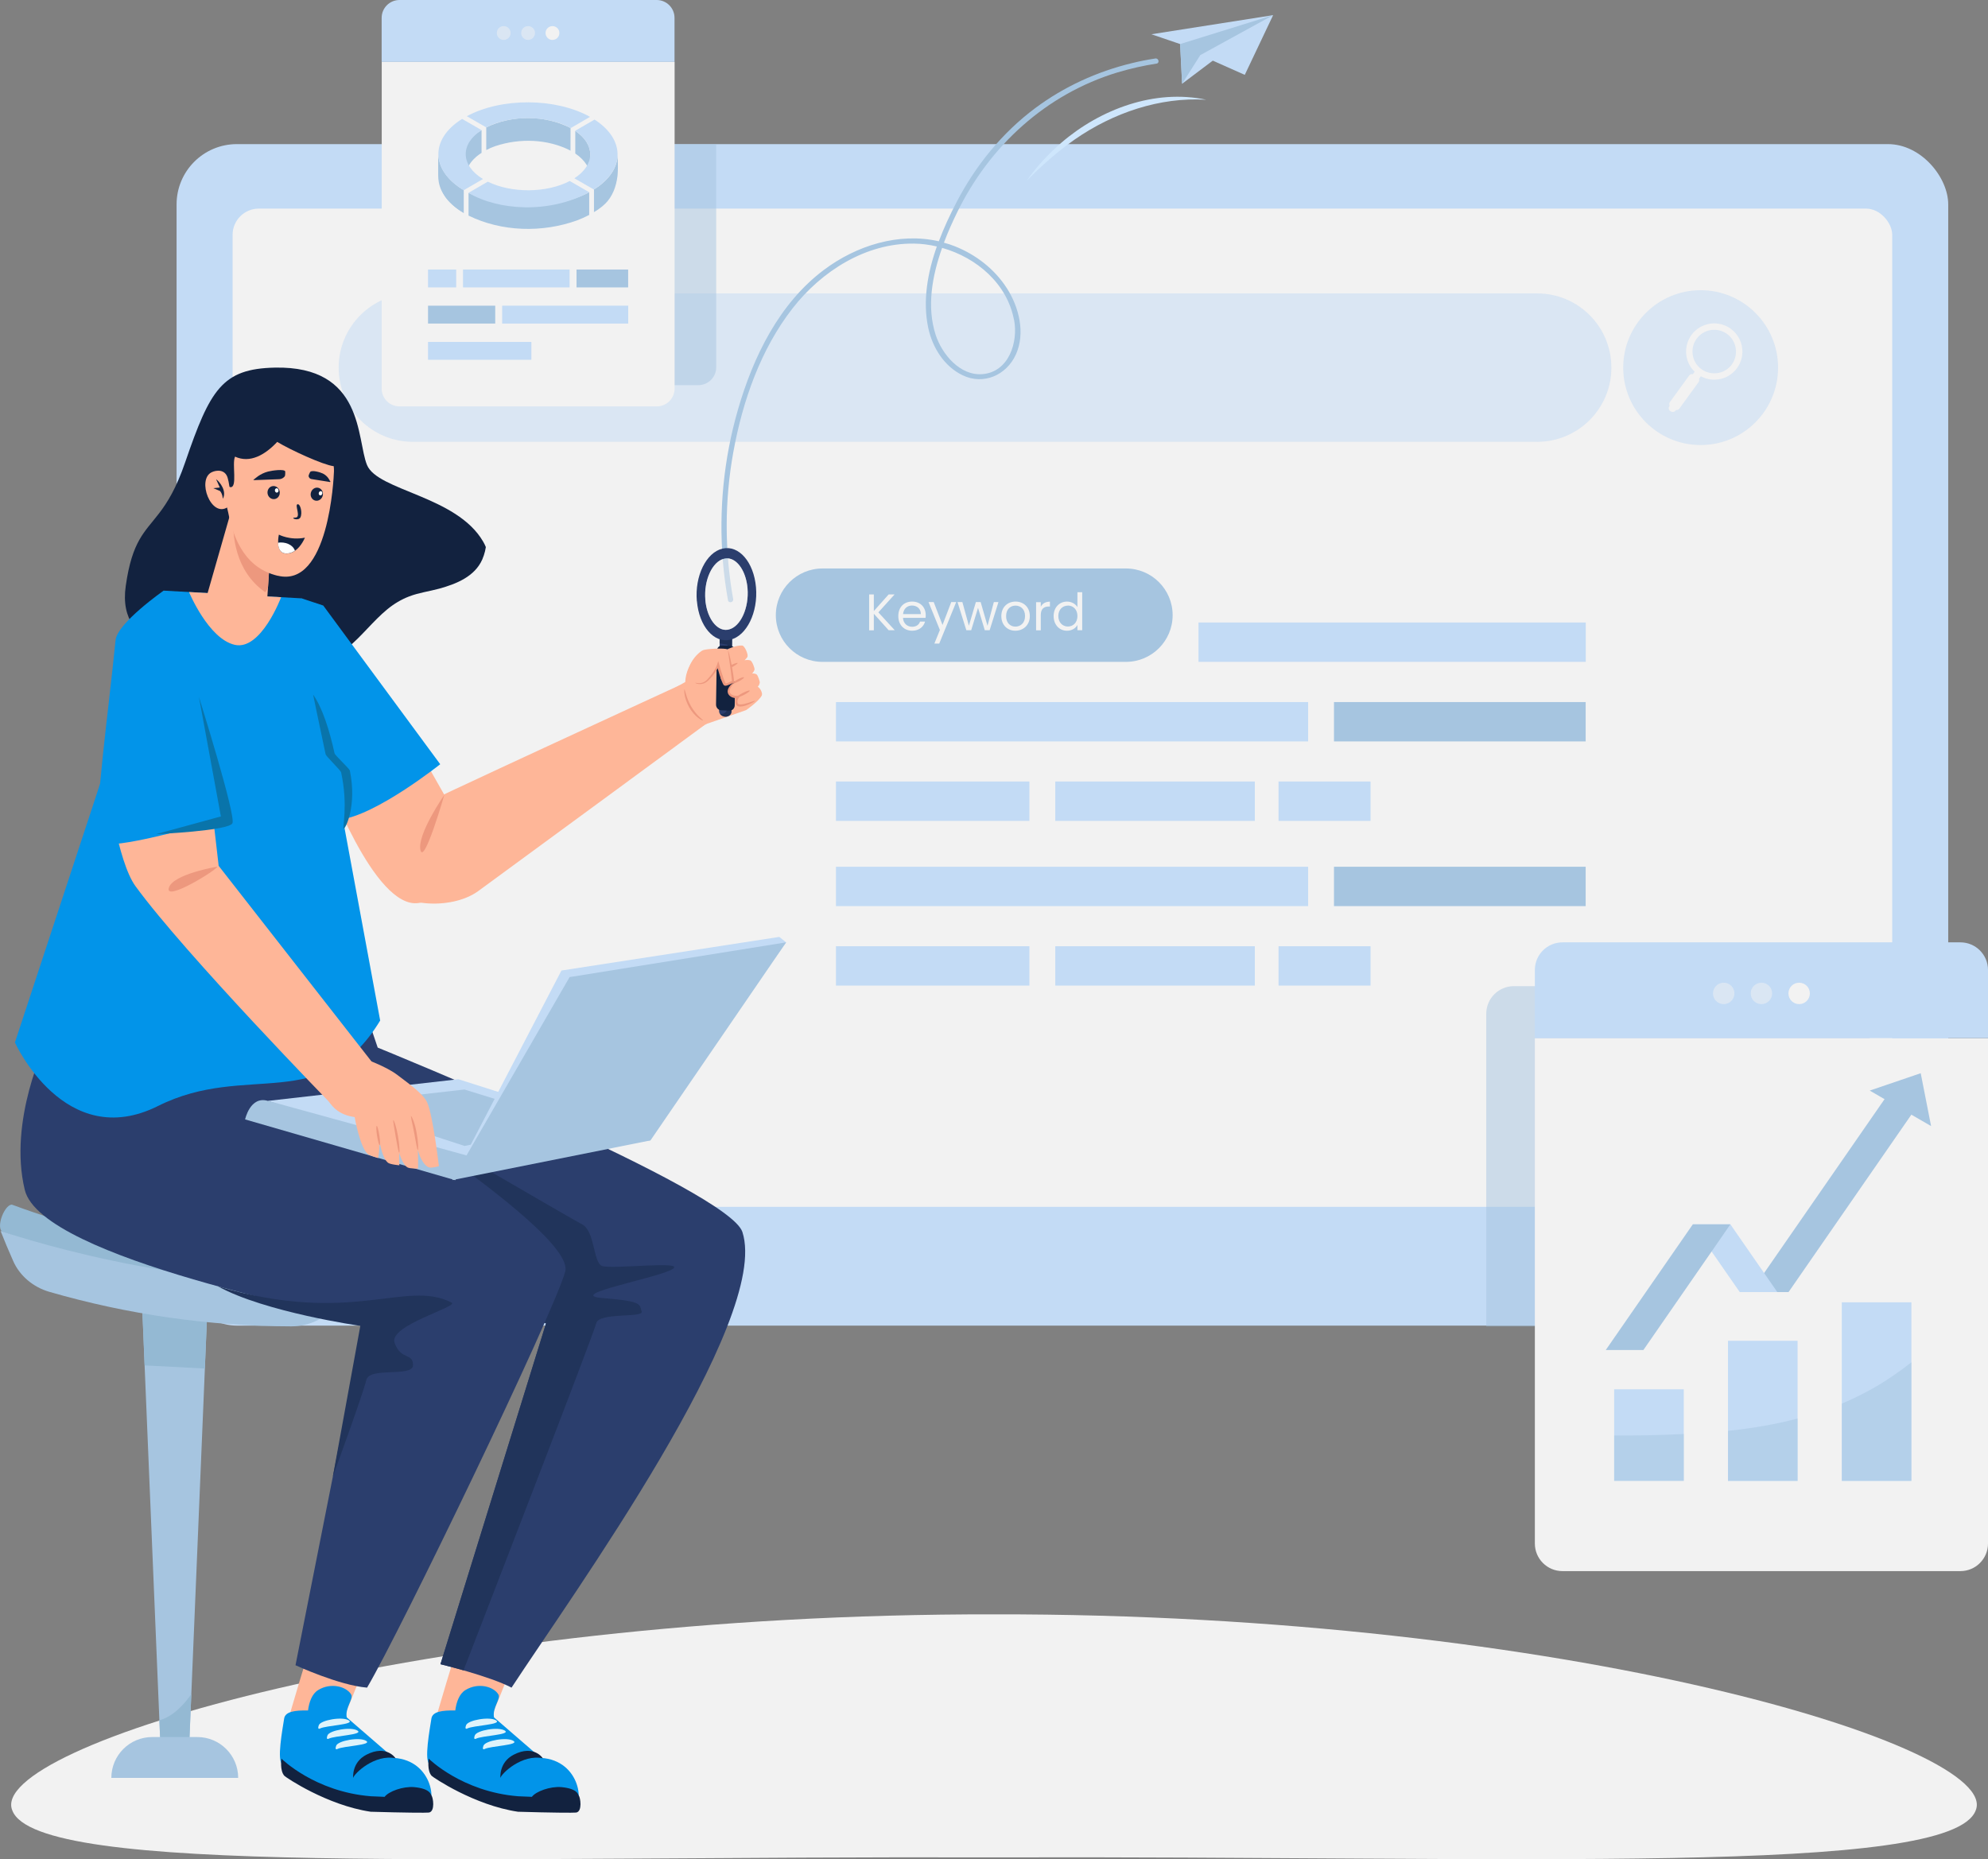 <svg xmlns="http://www.w3.org/2000/svg" xmlns:xlink="http://www.w3.org/1999/xlink" id="_&#x30EC;&#x30A4;&#x30E4;&#x30FC;_2" data-name="&#x30EC;&#x30A4;&#x30E4;&#x30FC; 2" viewBox="0 0 241.38 225.76"><rect x="0" y="0" width="241.38" height="225.76" fill="#808080" stroke="none"/><defs><style>      .cls-1 {        clip-path: url(#clippath);      }      .cls-2 {        fill: none;      }      .cls-2, .cls-3, .cls-4, .cls-5, .cls-6, .cls-7, .cls-8, .cls-9, .cls-10, .cls-11, .cls-12, .cls-13, .cls-14, .cls-15, .cls-16, .cls-17, .cls-18, .cls-19, .cls-20 {        stroke-width: 0px;      }      .cls-21, .cls-4, .cls-15 {        fill: #a6c5e0;      }      .cls-22 {        clip-path: url(#clippath-1);      }      .cls-23 {        clip-path: url(#clippath-2);      }      .cls-3, .cls-4, .cls-5, .cls-6, .cls-24 {        opacity: .5;      }      .cls-3, .cls-7 {        fill: #f2f2f2;      }      .cls-5, .cls-13 {        fill: #c3dbf5;      }      .cls-6, .cls-12 {        fill: #12223f;      }      .cls-25 {        isolation: isolate;      }      .cls-8 {        fill: #2b3e6d;      }      .cls-9 {        fill: #94b9d3;      }      .cls-10 {        fill: #0974aa;      }      .cls-11 {        fill: #21345b;      }      .cls-14 {        fill: #ddf3fb;      }      .cls-16 {        fill: #cee6fc;      }      .cls-17 {        fill: #feb698;      }      .cls-18 {        fill: #fff;      }      .cls-19 {        fill: #ed987e;      }      .cls-20 {        fill: #0294e9;      }    </style><clipPath id="clippath"><path class="cls-15" d="m53.22,21.45v-2.75c0,1.59,1.03,3.18,3.08,4.41v2.75c-2.06-1.23-3.09-2.82-3.08-4.41Z"></path></clipPath><clipPath id="clippath-1"><path class="cls-2" d="m71.67,18.75v2.75c0-1.02-.61-2.04-1.83-2.86v-2.75c1.22.82,1.83,1.84,1.83,2.86Z"></path></clipPath><clipPath id="clippath-2"><path class="cls-2" d="m74.99,18.76c.09,2.78.23,5.2-2.89,7.01v-2.75c1.93-1.2,2.89-2.73,2.89-4.26Z"></path></clipPath></defs><g id="_&#x30EC;&#x30A4;&#x30E4;&#x30FC;_1-2" data-name="&#x30EC;&#x30A4;&#x30E4;&#x30FC; 1"><g><path class="cls-7" d="m239.89,219.83c-2.98,8.02-55.89,5.51-119.2,5.71-63.31-.19-116.21,2.32-119.2-5.71-3.15-7.71,49.7-23.91,119.2-23.8,69.49-.11,122.35,16.09,119.2,23.8Z"></path><g><rect class="cls-13" x="21.44" y="17.5" width="215.11" height="143.47" rx="7.32" ry="7.32"></rect><rect class="cls-7" x="28.24" y="25.33" width="201.51" height="121.22" rx="3.19" ry="3.19"></rect><g><path class="cls-5" d="m186.64,35.63H50.13c-4.97,0-9.01,4.03-9.01,9.01h0c0,4.97,4.03,9.01,9.01,9.01h136.51c4.97,0,9.01-4.03,9.01-9.01h0c0-4.98-4.03-9.01-9.01-9.01Z"></path><path class="cls-5" d="m215.89,44.64c0,5.19-4.21,9.4-9.4,9.4s-9.4-4.21-9.4-9.4,4.21-9.4,9.4-9.4,9.4,4.21,9.4,9.4Z"></path><path class="cls-7" d="m210.19,39.95c-1.51-1.13-3.66-.82-4.79.69-1.04,1.4-.86,3.32.36,4.5l-.22.3c-.16-.04-.34.01-.45.17l-2.33,3.21c-.1.14-.11.32-.03.45l-.05.07c-.13.18-.07.45.14.59.21.14.49.11.63-.07l.05-.07c.15.02.31-.04.41-.18l2.33-3.21c.09-.13.1-.28.05-.4l.22-.31c1.47.8,3.34.42,4.37-.95,1.13-1.51.82-3.66-.7-4.79Zm.08,4.32c-.87,1.17-2.53,1.41-3.71.54-1.17-.87-1.41-2.53-.54-3.7.87-1.17,2.53-1.41,3.7-.54,1.17.88,1.41,2.53.54,3.71Z"></path></g></g><g><path class="cls-15" d="m136.71,69.03h-36.84c-3.13,0-5.67,2.54-5.67,5.67s2.54,5.67,5.67,5.67h36.84c3.13,0,5.67-2.54,5.67-5.67s-2.54-5.67-5.67-5.67Z"></path><g><path class="cls-7" d="m106.1,74.55v1.99h-.57v-4.36h.57v2.02l1.8-2.02h.72l-1.97,2.18,1.99,2.17h-.74l-1.79-1.99Z"></path><path class="cls-7" d="m110.76,76.59c-.97,0-1.69-.69-1.69-1.78s.69-1.76,1.69-1.76,1.64.7,1.64,1.64c0,.12,0,.22-.02.34h-2.74c.04.69.53,1.08,1.11,1.08.51,0,.84-.26.96-.63h.61c-.17.62-.72,1.11-1.57,1.11Zm-1.11-2.02h2.16c0-.67-.49-1.04-1.08-1.04-.56,0-1.02.37-1.08,1.04Z"></path><path class="cls-7" d="m115.51,73.11h.59l-2.06,5.04h-.59l.67-1.65-1.38-3.39h.63l1.07,2.78,1.06-2.78Z"></path><path class="cls-7" d="m116.27,73.11h.58l.79,2.87.85-2.87h.58l.83,2.88.77-2.88h.56l-1.07,3.42h-.59l-.82-2.72-.83,2.72h-.59l-1.07-3.42Z"></path><path class="cls-7" d="m123.29,76.59c-.97,0-1.71-.69-1.71-1.78s.76-1.76,1.73-1.76,1.73.68,1.73,1.76-.78,1.78-1.76,1.78Zm0-.5c.59,0,1.17-.41,1.17-1.28s-.57-1.27-1.16-1.27-1.14.41-1.14,1.27.53,1.28,1.13,1.28Z"></path><path class="cls-7" d="m126.37,76.54h-.57v-3.42h.57v.56c.19-.38.56-.62,1.11-.62v.59h-.15c-.54,0-.96.24-.96,1.04v1.86Z"></path><path class="cls-7" d="m129.55,73.05c.54,0,1.03.27,1.27.67v-1.81h.58v4.62h-.58v-.64c-.21.38-.65.7-1.27.7-.92,0-1.62-.72-1.62-1.78s.71-1.76,1.63-1.76Zm.11.49c-.62,0-1.16.46-1.16,1.26s.53,1.28,1.16,1.28,1.16-.47,1.16-1.28-.54-1.27-1.16-1.27Z"></path></g><rect class="cls-13" x="145.52" y="75.59" width="47.02" height="4.78"></rect><rect class="cls-13" x="101.5" y="85.25" width="57.33" height="4.78"></rect><rect class="cls-15" x="161.97" y="85.25" width="30.56" height="4.78"></rect><rect class="cls-13" x="101.5" y="94.9" width="23.49" height="4.78"></rect><rect class="cls-13" x="128.13" y="94.9" width="24.23" height="4.78"></rect><rect class="cls-13" x="155.24" y="94.9" width="11.17" height="4.78"></rect><rect class="cls-13" x="101.5" y="105.25" width="57.33" height="4.78"></rect><rect class="cls-15" x="161.97" y="105.25" width="30.56" height="4.78"></rect><rect class="cls-13" x="101.5" y="114.9" width="23.49" height="4.78"></rect><rect class="cls-13" x="128.13" y="114.9" width="24.23" height="4.78"></rect><rect class="cls-13" x="155.24" y="114.9" width="11.17" height="4.78"></rect></g><g><path class="cls-15" d="m140.29,7.1c-.98.15-1.96.34-2.91.58-4.2,1.02-8.19,2.85-11.66,5.43-4.03,3-7.25,6.97-9.56,11.41-.78,1.49-1.54,3.11-2.17,4.78-4.85-1.11-10,.51-13.95,3.47-5.44,4.08-8.58,10.55-10.43,16.94-1.73,5.97-2.35,12.24-1.84,18.43.13,1.59.34,3.17.62,4.74.07.41.7.28.63-.13-1.05-5.89-1.05-11.96.02-17.85,1.12-6.18,3.31-12.48,7.21-17.48,3.51-4.49,8.86-7.91,14.71-7.84.93.01,1.87.13,2.79.35-1.13,3.2-1.73,6.61-1.05,9.85.5,2.39,1.92,4.7,4.18,5.79,2.54,1.22,5.33-.01,6.47-2.53,1.17-2.59.38-5.73-1.09-8.03-1.49-2.33-3.75-4.08-6.31-5.1-.44-.18-.89-.32-1.34-.44.48-1.28,1.03-2.5,1.59-3.65,3.95-8.11,10.81-14.4,19.5-17.03,1.54-.46,3.13-.82,4.74-1.07.37-.05.27-.68-.17-.62Zm-17.16,31.75c.51,2.7-.63,6.31-3.83,6.58-2.74.23-4.94-2.43-5.7-4.79-1.09-3.39-.43-7.11.79-10.54,4.19,1.18,7.91,4.35,8.73,8.76Z"></path><g><polygon class="cls-13" points="139.8 4.16 143.29 5.35 143.53 10.17 154.58 1.84 139.8 4.16"></polygon><polygon class="cls-13" points="145.74 6.69 151.14 9.09 154.58 1.84 145.74 6.69"></polygon><polygon class="cls-15" points="143.29 5.35 143.51 9.85 143.53 10.17 145.74 6.69 154.58 1.84 143.29 5.35"></polygon></g><path class="cls-16" d="m146.45,12.11c-5.66-.34-11.29,1.6-15.92,4.8-2.12,1.48-4.04,3.18-5.87,5.04,1.2-1.71,2.63-3.26,4.22-4.63,4.73-4.07,11.34-6.54,17.57-5.21h0Z"></path></g><g><g><g><polygon class="cls-15" points="22.91 213.41 19.54 213.41 17.22 157.69 25.23 157.69 22.91 213.41"></polygon><path class="cls-9" d="m23.23,205.73l-.32,7.67h-3.37l-.19-4.51c1.64-.44,2.97-1.87,3.87-3.16Z"></path><polygon class="cls-9" points="25.23 157.69 24.87 166.18 17.56 165.8 17.23 157.69 25.23 157.69"></polygon><path class="cls-15" d="m23.96,210.93h-5.48c-2.74,0-4.96,2.22-4.96,4.96h15.4c0-2.74-2.22-4.96-4.96-4.96Z"></path></g><g><path class="cls-9" d="m.3,149.56c13.55,5.03,28.01,7.1,42.43,6.08.4-.03.66-.83.59-1.78h0c-.08-.95-.45-1.7-.83-1.68-13.92.98-27.89-1.02-40.98-5.88-.36-.13-.93.48-1.27,1.38-.34.89-.31,1.74.06,1.87Z"></path><path class="cls-15" d="m1.6,153.12c.78,1.78,2.41,3.18,4.4,3.75,9.54,2.76,19.42,4.17,29.36,4.19,2.15,0,4.17-.95,5.41-2.53.76-.96,1.49-1.93,2.2-2.91-21.28,1.32-42.41-5.99-42.9-6.15.48,1.22.99,2.44,1.53,3.65Z"></path></g></g><g><g id="Foot"><path class="cls-17" d="m55.63,199.59c-.1.46-2.57,8.28-2.98,10.21.57,1.09,5.21,2.07,5.85,1.17.64-.9,3.96-9.44,3.96-9.44l-6.83-1.95Z"></path><path class="cls-20" d="m52.21,214.25c.45.22,5.12,4.97,10.24,5.08,3.38.08,6.35.13,6.98.15,1.6.06,1.19-5.73-3.76-6.02l-5.69-4.92c-.22-1.17.84-2.23.54-2.77-.54-.95-2.44-1.52-4.02-.54-.74.46-1.09,1.46-1.22,2.47-1.58-.02-2.77.12-2.9.99-.18,1.2-.94,5.19-.19,5.55Z"></path><path class="cls-12" d="m60.76,215.89c.15-.56,2.64-2.92,5.15-2.38,0,0-1.07-1.7-3.53-.44-1.82.93-1.62,2.82-1.62,2.82Z"></path><g><path class="cls-14" d="m58.85,212.38c.72-.37,4.27-.47,3.5-.98-.77-.51-3.43-.04-3.65.58-.22.61.15.4.15.4Z"></path><path class="cls-14" d="m57.8,211.13c.72-.37,4.27-.47,3.5-.98-.77-.51-3.43-.04-3.65.58-.22.61.15.4.15.4Z"></path><path class="cls-14" d="m56.74,209.89c.72-.37,4.27-.47,3.5-.98-.77-.51-3.43-.04-3.65.58-.22.61.15.4.15.4Z"></path></g><path class="cls-12" d="m52.06,213.56s4.03,4.01,10.84,4.56c.63.03,1.2.05,1.68.07.49-.66,2.21-1.29,3.58-1.18,2.03.19,2.03.94,2.12,1.04.18.19.47,1.93-.33,2.05-.32.04-3.03.02-7.06-.1-5.32-.79-10.3-4.17-10.48-4.36-.58-.63-.36-2.07-.36-2.07Z"></path></g><path class="cls-8" d="m21.63,126.59s-4.65,9.45-2.6,17.9c2.06,8.45,44.97,15.32,47.27,16.2l-12.82,41.39s6,1.46,8.63,2.85c7.28-11.13,31.51-44.64,28.03-55.33-1.66-5.09-44.28-22.39-44.28-22.39l-2.35-6.94-21.89,6.31Z"></path><path class="cls-11" d="m81.66,154.1c-1.69,1.08-13.33,3.15-8.43,3.53,4.9.39,4.38.77,4.68,1.61.3.84-5.22.07-5.52,1.45-.28,1.24-13.32,34.93-16.11,42.14-1.58-.45-2.8-.74-2.8-.74l12.82-41.4c-.87-.34-7.54-1.52-15.61-3.32-2.75-9.41-9.56-25.83-9.56-25.83,0,0,28.03,16.34,29.57,17.15,1.54.82,1.31,4.57,2.38,5.03,1.07.46,10.27-.69,8.58.38Z"></path><g id="Foot-2" data-name="Foot"><path class="cls-17" d="m37.75,199.59c-.1.46-2.57,8.28-2.98,10.21.57,1.09,5.21,2.07,5.85,1.17.64-.9,3.96-9.44,3.96-9.44l-6.83-1.95Z"></path><path class="cls-20" d="m34.33,214.25c.45.22,5.12,4.97,10.24,5.08,3.38.08,6.35.13,6.98.15,1.6.06,1.19-5.73-3.76-6.02l-5.69-4.92c-.22-1.17.84-2.23.54-2.77-.54-.95-2.44-1.52-4.02-.54-.74.46-1.09,1.46-1.22,2.47-1.58-.02-2.77.12-2.9.99-.18,1.2-.94,5.19-.19,5.55Z"></path><path class="cls-12" d="m42.88,215.89c.15-.56,2.64-2.92,5.15-2.38,0,0-1.07-1.7-3.53-.44-1.82.93-1.62,2.82-1.62,2.82Z"></path><g><path class="cls-14" d="m40.97,212.38c.72-.37,4.27-.47,3.5-.98-.77-.51-3.43-.04-3.65.58-.22.61.15.4.15.4Z"></path><path class="cls-14" d="m39.91,211.13c.72-.37,4.27-.47,3.5-.98-.77-.51-3.43-.04-3.65.58-.22.61.15.4.15.4Z"></path><path class="cls-14" d="m38.86,209.89c.72-.37,4.27-.47,3.5-.98-.77-.51-3.43-.04-3.65.58-.22.61.15.4.15.4Z"></path></g><path class="cls-12" d="m34.18,213.56s4.03,4.01,10.84,4.56c.63.03,1.2.05,1.68.07.49-.66,2.21-1.29,3.58-1.18,2.03.19,2.03.94,2.12,1.04.18.19.47,1.93-.33,2.05-.32.04-3.03.02-7.06-.1-5.32-.79-10.3-4.17-10.48-4.36-.58-.63-.36-2.07-.36-2.07Z"></path></g><path class="cls-8" d="m5.61,126.59s-4.65,9.45-2.6,17.9c2.06,8.45,38.82,15.17,41.12,16.05l-8.25,41.67s5.27,2.44,8.69,2.72c4-6.76,22.63-45.37,24.06-50.52,1.43-5.16-33.05-26.39-33.05-26.39l-29.97-1.43Z"></path><path class="cls-11" d="m26.46,156.2c16.34,4.83,22.73-.89,28.37,1.97.96.49-7.7,2.76-6.92,4.9.78,2.15,2.24,1.16,2.24,2.69s-5.29.18-5.67,1.81-4.07,11.75-4.07,11.75l3.34-18.32s-11.58-1.65-17.29-4.8Z"></path></g><g><path class="cls-12" d="m16.13,75.95c.83,1.27,2.12,2.22,3.55,3.2,2.42.97,4.9,1.77,7.44,2.34,1.39.31,2.82.58,4.26.68,1.29.09,2.59-.02,3.86-.27,2.53-.5,4.97-1.62,6.97-3.25,1.73-1.41,3.08-3.23,4.8-4.65.81-.67,1.71-1.21,2.68-1.58,1.17-.45,2.43-.61,3.64-.94,2.06-.57,4.31-1.46,5.23-3.55.14-.33.25-.66.33-.99.04-.17.07-.34.1-.51-.09-.22-.2-.45-.33-.67-3.23-5.56-12.82-6.16-14.1-9.3-1.28-3.14-.34-12.05-11.19-11.82-6.4.13-7.86,2.68-10.88,11.48-1.09,3.19-2.18,4.92-3.18,6.22-1.76,2.3-3.26,3.32-4.04,8.8-.3,2.1.08,3.6.87,4.8Z"></path><g><g><path class="cls-17" d="m50.43,90.32l9.16,16.13s-4.05,2.46-8.74,3.2c-5.45.86-11.4-15.71-11.4-15.71l10.97-3.63Z"></path><path class="cls-20" d="m36.66,72.67l2.59.86,14.2,19.27s-7.88,6.28-12.23,6.73c-3.59-5.73-7.88-11.4-7.88-11.4l3.32-15.46Z"></path></g><g><g><path class="cls-17" d="m82.59,83.18s-31.98,14.71-32.58,15.17-4.21,7.01-3.27,8.81c1.56,2.97,7.99,3.39,11.25,1.1.63-.44,27.54-20.21,27.54-20.21l-2.94-4.87Z"></path><path class="cls-17" d="m92.51,84.41c.08-.35-1.08-.73-1.08-.73,0,0,.54-.46.11-1-.25-.31-.85-.36-.85-.36,0,0,.6-.62.18-1.28-.42-.66-1.24-.35-1.24-.35,0,0,.68-1.06-.43-1.54-.77-.33-1.1-.29-1.58.04-.83,0-2.43.19-2.94.54-.89.61-1.44,1.96-1.48,3.09-.99.54-2.43,1.44-2.43,1.44l2.83,4.71,2.29-1.1,4.7-1.64s1.6-1.09,1.92-1.82Z"></path><g><g><path class="cls-8" d="m88.9,77.41l-.08,8.99c0,.37-.35.65-.76.63h0c-.42-.02-.76-.33-.75-.7l.08-8.99,1.52.07Z"></path><path class="cls-6" d="m88.89,77.41l-.08,8.99c0,.37-.34.65-.76.63-.27-.01-.5-.15-.64-.34.74.09.85-.48.85-.48l.07-7.92-.96-.17v-.78s1.52.07,1.52.07Z"></path><path class="cls-12" d="m87.04,79.05c0-.38.29-.68.64-.66l1.01.04c.35.01.63.33.62.71l-.1,6.49c0,.38-.29.68-.64.66l-1.01-.04c-.35-.01-.63-.33-.62-.71l.1-6.49Z"></path></g><path class="cls-8" d="m84.62,73c.26,3.06,2.08,5.15,4.06,4.68,1.98-.47,3.38-3.33,3.11-6.38-.27-3.06-2.09-5.15-4.07-4.68-1.98.47-3.38,3.33-3.11,6.38Zm3.31-5.16c.28-.07.56-.05.83.04,1.04.36,1.85,1.79,2,3.55.2,2.37-.84,4.66-2.28,5.01-.29.07-.56.05-.84-.04-1.04-.36-1.85-1.79-2-3.55-.21-2.38.84-4.67,2.28-5.01Z"></path><path class="cls-3" d="m85.65,72.86c.15,1.76.95,3.18,2,3.55.28.1.55.11.84.04,1.44-.34,2.48-2.64,2.28-5.01-.15-1.76-.96-3.19-2-3.55-.27-.09-.55-.11-.83-.04-1.44.34-2.49,2.63-2.28,5.01Z"></path></g><g><path class="cls-17" d="m89.46,85.48c-.31-.83.62-1.11.62-1.11,0,0-1.23.65-1.54-.23-.32-.92,1.14-1.49,1.14-1.49,0,0-1.71.54-2.12-.16-.33-.55,1.27-1.68,1.27-1.68,0,0-1.45.56-1.86-.14-.44-.76.65-1.47.65-1.47,0,0,1.51-.89,2.5-.81.3.02.79,1.14.62,1.4-.15.23-.34.38-.34.38,0,0,.42-.08.72.03.19.07.55.94.49,1.13-.09.28-.3.46-.3.46,0,0,.32-.06.56.11.14.09.4.85.38,1-.04.29-.24.49-.24.49,0,0,.4.24.51.82.12.65-2.81,1.94-3.07,1.26Z"></path><g><path class="cls-19" d="m87.71,81.46c.04.07.48-.09.99-.35.51-.26.89-.53.86-.6-.04-.07-.48.09-.99.35-.51.26-.89.53-.86.6Z"></path><path class="cls-19" d="m88.99,82.96c.04.07.36-.03.73-.23.37-.19.64-.41.61-.47-.04-.07-.36.03-.73.23s-.64.41-.61.47Z"></path><path class="cls-19" d="m89.47,84.66c.03.07.41-.05.84-.27s.75-.45.72-.52-.41.05-.84.27c-.43.22-.75.45-.72.52Z"></path></g><path class="cls-19" d="m89.16,82.84s-.31.13-.62.57c-.07.11-.15.25-.18.42-.04.17.01.39.13.54.12.16.3.28.5.34.1.03.2.05.31.06.08,0,.03,0,.05,0h0s0,0,0,0c-.09.18-.12.47-.04.69.02.05.04.12.1.17.05.06.11.09.17.12.12.05.23.05.33.05.4-.02.71-.15.97-.25.52-.22.81-.41.79-.44-.02-.04-.34.09-.86.25-.26.08-.58.17-.91.18-.08,0-.16-.01-.22-.04-.06-.03-.08-.05-.11-.13-.05-.16-.05-.31.05-.51.05-.12.19-.27.3-.41-.11.01-.23.03-.34.04-.09.01-.23.01-.25,0-.09,0-.17-.02-.25-.04-.16-.04-.29-.12-.38-.23-.19-.22-.1-.5.01-.71.24-.42.49-.64.46-.67Z"></path></g></g><path class="cls-19" d="m83.09,83.72s-.03.26.04.67c.07.41.25.97.57,1.53.32.56.73.99,1.06,1.24.33.26.58.35.6.32.02-.03-.19-.17-.48-.46-.29-.28-.65-.71-.96-1.23-.62-1.07-.74-2.1-.83-2.08Z"></path><g><path class="cls-17" d="m88.96,82.77c0-.54-.38-3.76-.67-3.92-.29-.17-2.36-.08-2.89.09-.53.17-2.04,1.64-1.85,3.21,0,0,1.29,1.44,2.35.45,1.06-.98,1.27-1.86,1.27-1.86,0,0,.63,2.38.87,2.4.24.02.91-.37.91-.37Z"></path><path class="cls-19" d="m84.4,82.91s.08.07.27.12c.18.04.48.08.83-.06.17-.07.34-.18.49-.33.15-.15.3-.3.46-.49.15-.18.31-.38.45-.6.07-.11.14-.23.21-.35l.03-.06h0s0-.01,0-.01c0,0,0,.02,0,.02.04.14.08.28.12.42.08.29.17.58.28.88.07.19.13.37.22.55.02.05.05.09.08.14.03.06.13.13.22.13.15,0,.22-.04.32-.07.18-.07.35-.14.51-.22l.17-.09.06-.03v-.06s0-.12,0-.12c0-.09-.01-.18-.02-.26-.08-.68-.2-1.28-.29-1.78-.19-1-.36-1.62-.4-1.61-.02,0,0,.16.04.44.04.3.1.71.17,1.2.07.5.16,1.11.23,1.77,0,.08.01.17.02.25,0,.02,0,0,0,.01l-.07.03c-.16.07-.32.15-.48.21-.07.03-.18.05-.21.06,0,0,0,.01,0-.01-.02-.03-.04-.07-.06-.11-.08-.16-.14-.34-.21-.52-.1-.29-.19-.58-.28-.86-.04-.14-.08-.29-.13-.43-.07-.27-.15-.54-.22-.8-.05.17-.11.34-.16.5-.05.12-.13.29-.14.32-.06.12-.12.23-.19.34-.13.22-.27.41-.42.59-.14.18-.29.34-.42.49-.13.14-.28.25-.42.32-.29.14-.57.14-.74.12-.18-.02-.28-.05-.28-.04Z"></path></g></g><path class="cls-19" d="m53.95,96.52s-3.33,4.81-2.9,6.7c.43,1.89,2.9-6.7,2.9-6.7Z"></path></g><path class="cls-20" d="m46.15,123.94c-7.03,11.56-16.13,4.94-26.96,10.36-11.33,5.67-17.38-7.71-17.38-7.71l18.06-54.87,16.8.94s3.82,16.11,5.36,21.4c.65,2.24-.24,6.26-.24,6.26l4.37,23.61Z"></path><path class="cls-17" d="m34.13,72.52l-11.18-.63s2.35,5.68,5.55,6.41c3.2.73,5.63-5.78,5.63-5.78Z"></path><path class="cls-17" d="m33.07,63.28l-.62,9.4s-.72,3.41-3.28,2.93c-1.28-.24-3.35-1.48-4.08-3.18l2.93-10.23,5.05,1.07Z"></path><path class="cls-19" d="m32.21,71.91c.28-.34.34-.68.34-.68l.52-7.95-4.72-1c-.19,2.65.15,7.04,3.85,9.63Z"></path><g id="Head"><g id="Face"><path class="cls-17" d="m33.73,69.92c-2-.49-4.88-1.86-6.02-7.68-.21-1.05-.85-2.88-.44-4.45.17.79.44,1.33.67,1.36.95.17.19-2.86.6-3.7,1.81.83,3.63-.2,5.12-1.79,1.58.96,5.57,2.8,6.86,2.95.03.2.03.41.03.63-.03.88-.65,14.18-6.82,12.67Z"></path></g><g id="Ears"><path class="cls-17" d="m27.66,61.57c-2.02,1.39-3.81-3.35-1.95-4.23.54-.26,1.61-.39,1.93.68.34,1.16.46,3.25.02,3.55Z"></path><path class="cls-12" d="m26.25,58.2c.46.33,1.32,1.47.8,2.37,0,0-.01-.59-.34-.95l-.81-.34.79-.08-.45-1Z"></path></g><path id="Nose" class="cls-12" d="m36.13,61.23c-.39.07.47,1.63-.27,1.62-.74-.01.36.5.62-.03.26-.53,0-1.65-.35-1.59Z"></path><g id="Eyes"><g id="Eye_L" data-name="Eye L"><path class="cls-12" d="m33.96,59.69c.07.43-.19.84-.6.91-.41.07-.8-.23-.87-.66-.07-.43.19-.84.6-.91.41-.07.8.23.87.66Z"></path><path class="cls-18" d="m33.82,59.53c.02.15-.07.27-.19.29-.12.01-.23-.09-.25-.24-.02-.15.07-.27.19-.29s.23.09.25.24Z"></path><path class="cls-12" d="m30.94,58.3c-.21,0-.23-.06-.03-.14,0,0,.66-.65,1.64-.9.51-.13,1.96-.33,2.08-.02,0,0,.02.41-.03.54-.08.19-.39.41-.74.41l-2.92.11Z"></path></g><g id="Eye_R" data-name="Eye R"><path class="cls-12" d="m39.19,60.17c-.1.43-.5.71-.9.62-.4-.09-.65-.51-.55-.94.1-.43.5-.71.9-.62.4.09.65.51.55.94Z"></path><path class="cls-18" d="m39.13,59.96c-.04.14-.17.23-.28.19-.12-.03-.18-.18-.14-.31.04-.14.17-.23.28-.19.12.03.18.17.14.31Z"></path><path class="cls-12" d="m39.98,58.53c.16.02.19-.03.08-.12,0,0-.23-.61-.86-.91-.33-.16-1.33-.45-1.54-.19,0,0-.18.35-.19.46-.01.17.13.38.39.41l2.14.34Z"></path></g></g><g><path class="cls-12" d="m37.02,65.29s-.41,1.04-1.2,1.59c-.29.2-.63.34-1.02.34-.8,0-1.01-.68-1.03-1.31-.02-.51.09-.99.09-.99,0,0,1.37.73,3.16.37Z"></path><path class="cls-18" d="m35.81,66.87c-.29.2-.63.34-1.02.34-.8,0-1.01-.68-1.03-1.31.83-.13,1.77.2,2.05.96Z"></path></g></g><path class="cls-10" d="m38.02,84.35s.71,3.48,1.51,7.22c.07.31,1.82,1.93,1.89,2.23.88,4.06.11,6.81.31,6.82.23.01,1.62-2.78.75-7.04-.05-.26-1.8-1.84-1.86-2.11-.61-2.79-1.48-5.54-2.6-7.12Z"></path></g><g><polygon class="cls-13" points="32.53 133.68 55.66 131.05 78.98 138.48 56.2 141.7 32.53 133.68"></polygon><polygon class="cls-15" points="40.8 134.07 56.4 139.15 69.86 136.46 56.39 132.3 40.8 134.07"></polygon><g><polygon class="cls-13" points="55 143.15 68.17 117.85 94.62 113.77 95.45 114.43 78.37 138.47 55 143.15"></polygon><polygon class="cls-15" points="54.91 143.3 69.16 118.65 95.45 114.43 78.98 138.48 54.91 143.3"></polygon><path class="cls-15" d="m32.53,133.68c-2.16-.64-2.77,2.25-2.77,2.25l25.51,7.38,1.69-2.92-24.42-6.72Z"></path></g></g><g><path class="cls-17" d="m13.05,95.24s1.2,9.34,3.4,12.37c6.05,8.3,24.06,26.76,24.06,26.76l5.4-4.45-19.36-24.78-1.23-10.68-12.28.79Z"></path><path class="cls-19" d="m26.37,105.24s-5.45.91-5.88,2.6c-.43,1.69,5.97-2.29,5.88-2.6Z"></path><g id="Hand"><path class="cls-17" d="m48.22,130.51c2,1.49,3.24,2.46,3.65,3.37.7,1.55,1.42,7.73,1.42,7.73,0,0-.82.24-1.16.16-.55-.14-1.11-1.03-1.4-2.14.06.8.03,2.27.03,2.27,0,0-1,.03-1.3-.15-.4-.24-.82-1.08-.98-1.78-.02.57.01,1.53.01,1.53,0,0-1.13-.09-1.4-.32-.51-.43-.81-1.54-1.01-2.51.05.72-.16,1.96-.16,1.96,0,0-.99-.28-1.24-.48-.97-.77-1.62-4.5-1.62-4.5-3.53-.51-3.58-3.4-4.49-4.73-.21-.32,5.53-2.4,5.53-2.4,0,0,2.62.87,4.12,1.99Z"></path><path class="cls-19" d="m49.89,135.5s.02.25.1.62c.08.37.2.88.3,1.45.21,1.14.36,2.08.44,2.07.08,0,.06-.96-.15-2.12-.11-.58-.25-1.1-.39-1.46-.14-.36-.27-.57-.3-.56Z"></path><path class="cls-19" d="m47.76,136.01c-.07.02.11.9.28,1.99.19,1.09.35,1.98.43,1.97.08,0,.04-.92-.15-2.02-.18-1.1-.49-1.97-.57-1.94Z"></path><path class="cls-19" d="m45.74,136.72c-.08.01-.06.55.04,1.19s.24,1.16.32,1.15c.08-.01.06-.55-.04-1.19-.1-.65-.24-1.16-.32-1.15Z"></path></g><path class="cls-20" d="m19.87,71.72s-5.63,3.93-5.84,6.02c-.93,9.28-2.42,19.54-2.14,24.18.12,1.96,11.59-1.57,15.66-2.52-2.27-7.64-4.51-17.38-5.83-20.19-.77-1.65-1.85-7.5-1.85-7.5Z"></path><path class="cls-10" d="m24.16,84.66l2.66,14.48s-7.97,2.18-7.89,2.16c.09-.02,8.83-.41,9.29-1.33s-4.06-15.32-4.06-15.32Z"></path></g></g><g><path class="cls-4" d="m226.77,161.06v-10.07c0-6.59-.05-13.18.13-19.77.1-3.8.21-7.65-.04-11.47h-43.05c-1.85,0-3.35,1.5-3.35,3.35v37.96h46.32Z"></path><g><path class="cls-7" d="m186.36,187.43c0,1.85,1.5,3.35,3.35,3.35h48.32c1.85,0,3.35-1.5,3.35-3.35v-61.36h-55.02v61.36Z"></path><g><polygon class="cls-15" points="233.21 130.32 234.47 136.74 227.02 132.43 233.21 130.32"></polygon><polygon class="cls-15" points="212.59 156.9 217.16 156.9 233.42 133.41 228.86 133.41 212.59 156.9"></polygon><polygon class="cls-13" points="215.8 156.9 211.24 156.9 207.82 151.97 205.54 148.67 210.1 148.67 215.8 156.9"></polygon><polygon class="cls-15" points="210.1 148.67 207.82 151.97 199.54 163.93 194.97 163.93 205.54 148.67 210.1 148.67"></polygon></g><path class="cls-13" d="m238.03,114.43h-48.32c-1.85,0-3.35,1.5-3.35,3.35v8.28h55.02v-8.28c0-1.85-1.5-3.35-3.35-3.35Z"></path></g><g><g><rect class="cls-13" x="195.99" y="168.7" width="8.45" height="11.12"></rect><rect class="cls-13" x="209.81" y="162.81" width="8.45" height="17.02"></rect><rect class="cls-13" x="223.63" y="158.14" width="8.45" height="21.69"></rect></g><g class="cls-24"><path class="cls-15" d="m195.99,174.31v5.51h8.45v-5.69c-2.81.14-5.63.2-8.45.18Z"></path><path class="cls-15" d="m209.81,173.75v6.07h8.45v-7.57c-2.76.73-5.59,1.2-8.45,1.5Z"></path><path class="cls-15" d="m227.83,168.34c-1.36.8-2.77,1.49-4.2,2.1v9.38h8.45v-14.4c-1.35,1.06-2.76,2.04-4.24,2.92Z"></path></g></g><g><path class="cls-3" d="m210.59,120.63c0,.72-.58,1.3-1.3,1.3s-1.3-.58-1.3-1.3.58-1.3,1.3-1.3,1.3.58,1.3,1.3Z"></path><path class="cls-3" d="m215.17,120.63c0,.72-.58,1.3-1.3,1.3s-1.3-.58-1.3-1.3.58-1.3,1.3-1.3,1.3.58,1.3,1.3Z"></path><path class="cls-7" d="m219.75,120.63c0,.72-.58,1.3-1.3,1.3s-1.3-.58-1.3-1.3.58-1.3,1.3-1.3,1.3.58,1.3,1.3Z"></path></g></g><g><g><g><path class="cls-4" d="m51.39,44.6c0,1.2.97,2.17,2.17,2.17h31.23c1.2,0,2.17-.97,2.17-2.17v-27.1h-35.56v27.1Z"></path><path class="cls-7" d="m46.34,47.18c0,1.2.97,2.17,2.17,2.17h31.23c1.2,0,2.17-.97,2.17-2.17V7.52h-35.56v39.66Z"></path><path class="cls-13" d="m79.74,0h-31.23c-1.2,0-2.17.97-2.17,2.17v5.35h35.56V2.17c0-1.2-.97-2.17-2.17-2.17Z"></path></g><g><circle class="cls-3" cx="61.16" cy="4.01" r=".84"></circle><circle class="cls-3" cx="64.12" cy="4.01" r=".84"></circle><circle class="cls-7" cx="67.08" cy="4.01" r=".84"></circle></g><g><polygon class="cls-7" points="59.04 15.47 59.03 18.22 56.67 16.86 56.68 14.11 59.04 15.47"></polygon><path class="cls-15" d="m60.15,17.74c2.95-.98,6.36-.88,9.14.56v-2.75c-3.12-1.6-7.09-1.62-10.25-.08v2.75c.35-.19.73-.35,1.11-.48Z"></path><polygon class="cls-7" points="71.64 14.19 71.63 16.94 69.29 18.3 69.3 15.55 71.64 14.19"></polygon><path class="cls-13" d="m56.68,14.11c4.21-2.27,10.78-2.25,14.96.08l-2.34,1.36c-2.87-1.58-7.35-1.6-10.26-.08l-2.36-1.36Z"></path><path class="cls-15" d="m56.57,21.13c.15-1.11.99-1.99,1.9-2.57v-2.75c-2.27,1.26-2.53,3.27-1.92,5.66-.03-.11,0-.22.02-.33Z"></path><polygon class="cls-7" points="58.65 21.74 58.64 24.49 56.3 25.85 56.31 23.1 58.65 21.74"></polygon><g class="cls-25"><path class="cls-21" d="m53.22,21.45v-2.75c0,1.59,1.03,3.18,3.08,4.41v2.75c-2.06-1.23-3.09-2.82-3.08-4.41Z"></path><g class="cls-1"><path class="cls-15" d="m56.31,23.1v2.75c-3.3-1.84-3.2-4.28-3.07-7.16,0,1.59,1.02,3.18,3.07,4.41"></path></g></g><path class="cls-13" d="m58.47,15.8c-2.62,1.69-2.56,4.28.17,5.94l-2.34,1.36c-4.03-2.41-4.1-6.22-.19-8.66l2.36,1.36Z"></path><g class="cls-25"><g class="cls-22"><path class="cls-15" d="m69.85,15.89v2.75c1.21.82,1.81,1.84,1.81,2.86l.56-2.87c0-1.02-1.15-1.92-2.37-2.74Z"></path></g></g><g class="cls-25"><g class="cls-23"><path class="cls-15" d="m74.99,18.85c-.06,1.82-1.38,3.22-2.88,4.16v2.75c2.77-1.46,3.1-4.2,2.89-7.01,0,.03,0,.06,0,.1Z"></path></g></g><polygon class="cls-7" points="72.1 23.02 72.1 25.77 69.74 24.41 69.74 21.65 72.1 23.02"></polygon><path class="cls-13" d="m69.74,21.65c2.53-1.63,2.56-4.1.1-5.77l2.35-1.36c3.75,2.42,3.73,6.11-.09,8.49l-2.36-1.36Z"></path><path class="cls-15" d="m70.07,26.76c.5-.19.99-.41,1.47-.66v-2.75c-4.48,2.26-10.14,2.26-14.65.08v2.75c4.04,1.98,8.96,2.1,13.18.58Z"></path><path class="cls-13" d="m59.23,22.06c2.88,1.42,7.14,1.39,9.95-.08l2.36,1.36c-4.88,2.64-11.05,2.22-14.66.08l2.35-1.36Z"></path></g></g><g><rect class="cls-13" x="51.97" y="41.52" width="12.55" height="2.17"></rect><rect class="cls-13" x="60.97" y="37.12" width="15.31" height="2.17"></rect><rect class="cls-15" x="51.97" y="37.12" width="8.16" height="2.17"></rect><rect class="cls-15" x="70" y="32.73" width="6.27" height="2.17"></rect><rect class="cls-13" x="56.22" y="32.73" width="12.94" height="2.17"></rect><rect class="cls-13" x="51.97" y="32.73" width="3.42" height="2.17"></rect></g></g></g></g></svg>